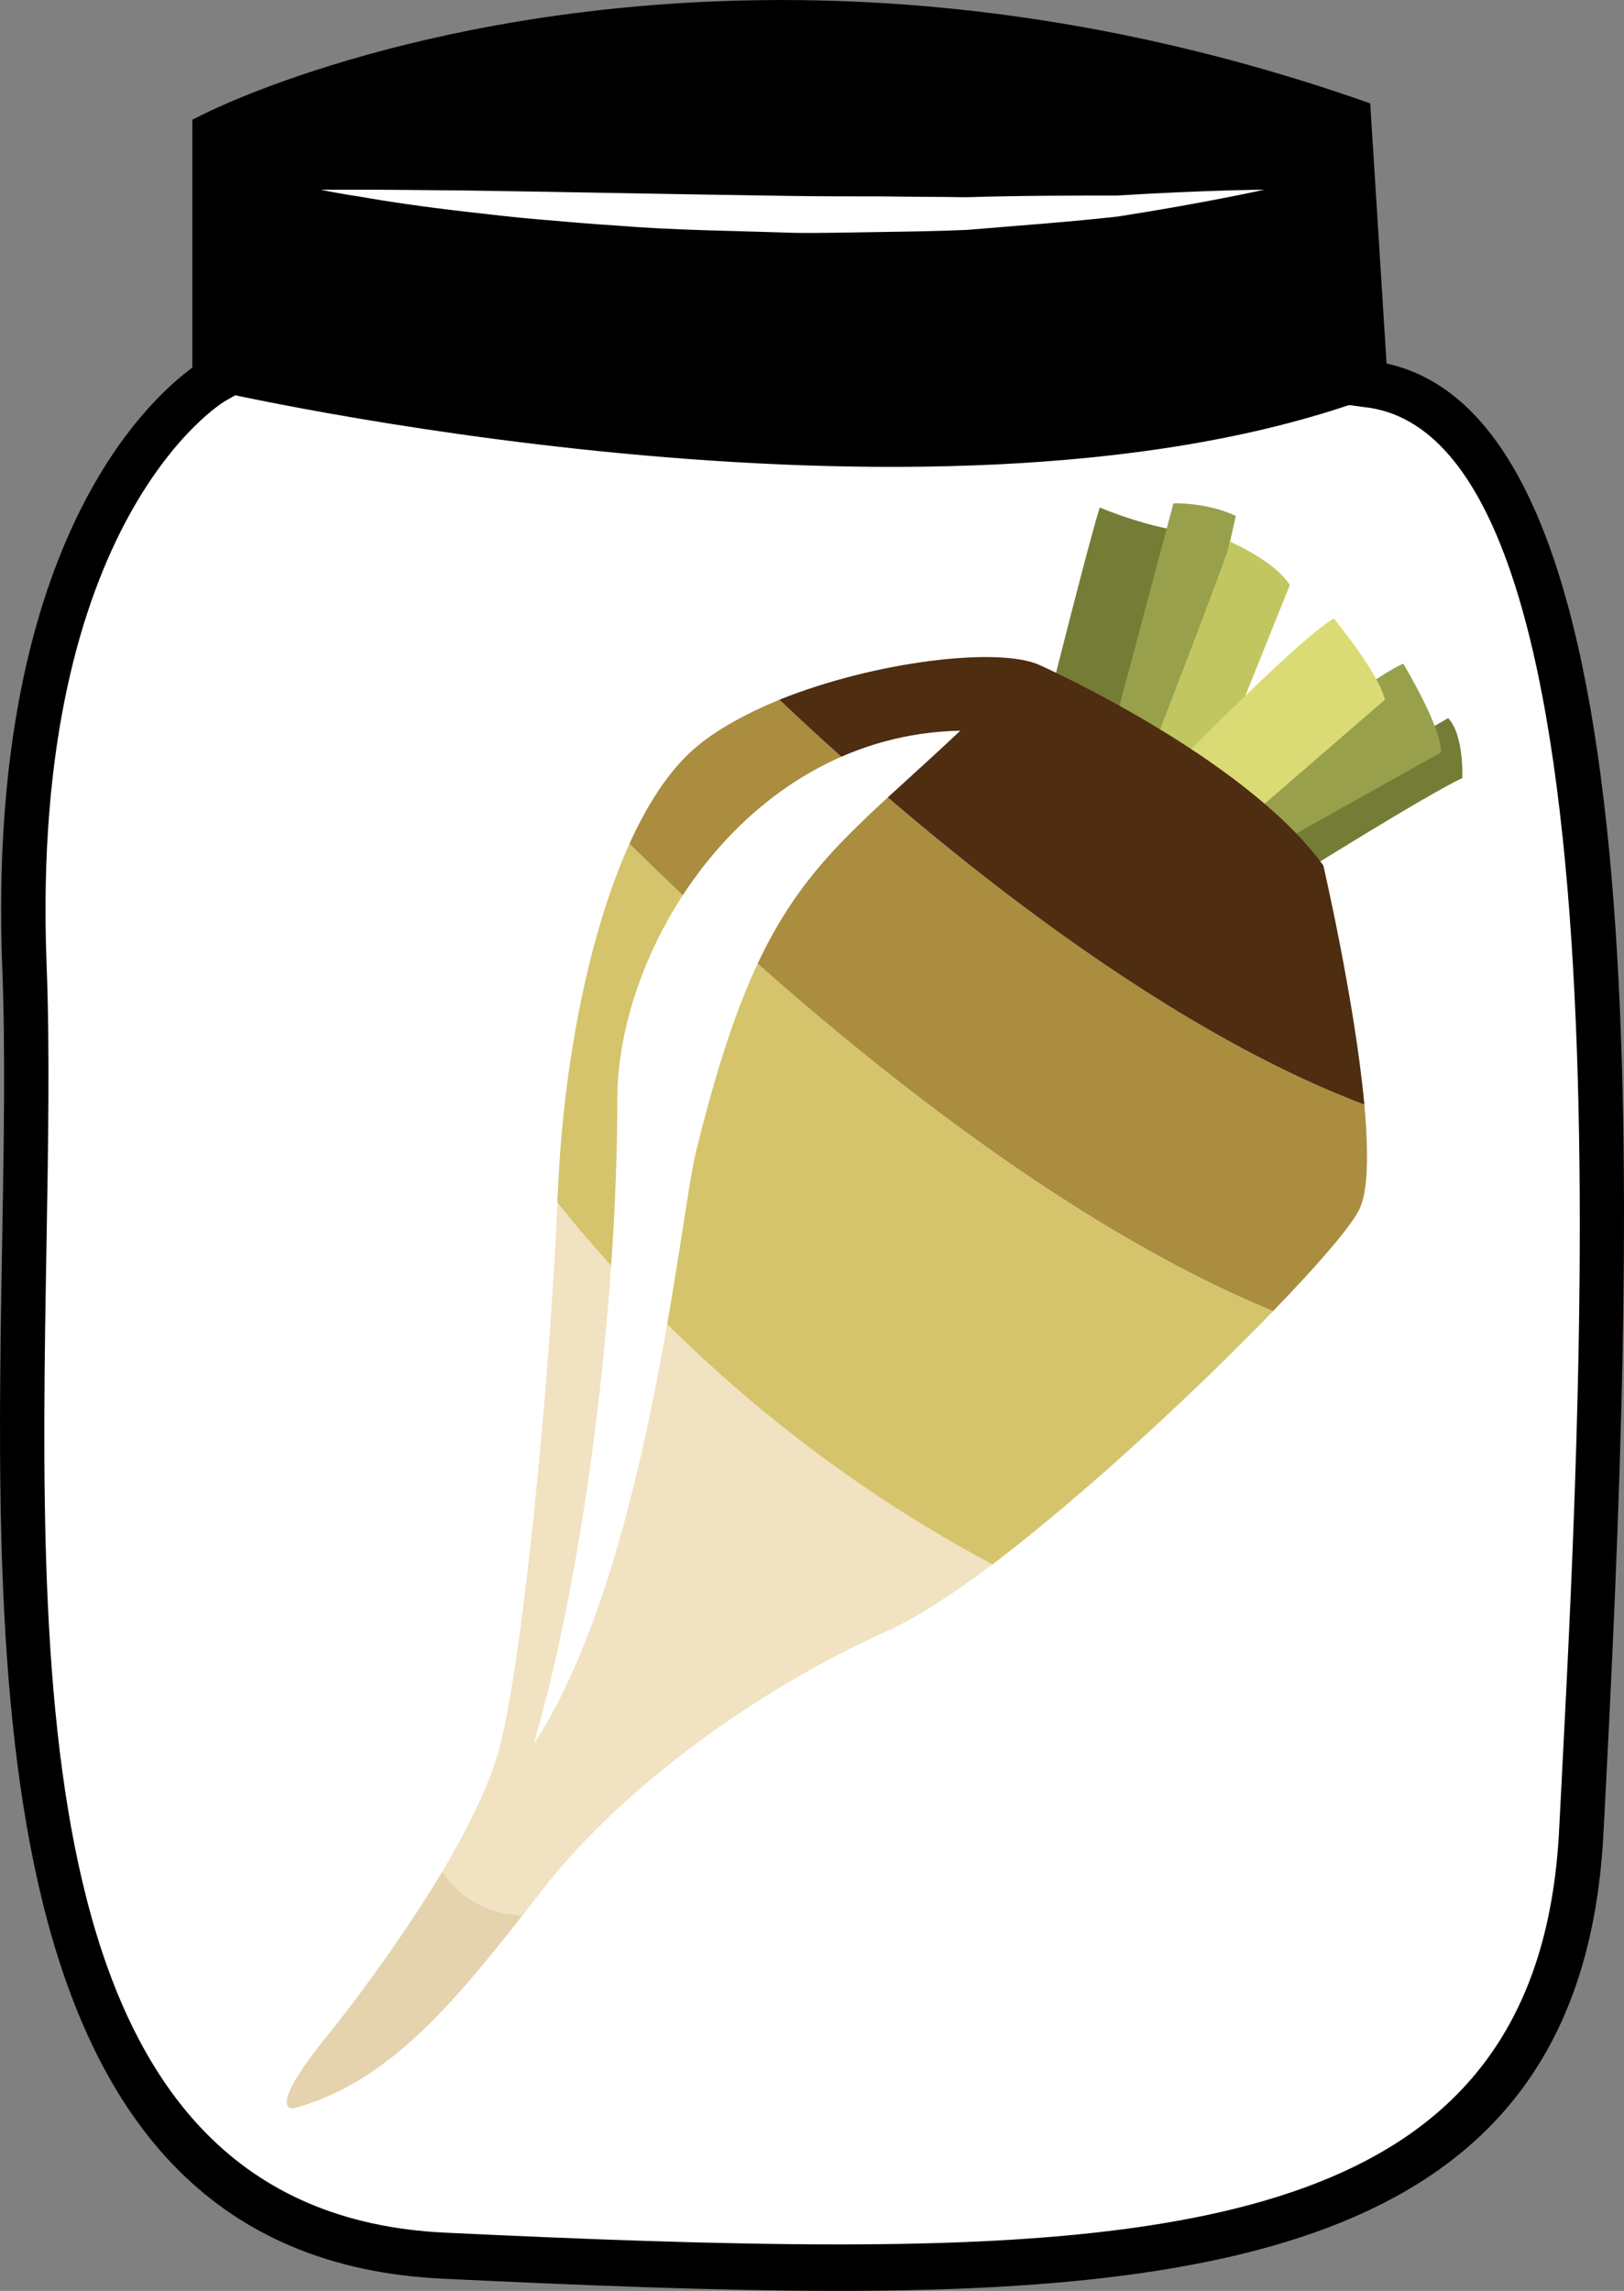 <?xml version="1.0" encoding="UTF-8" standalone="no"?>
<!-- Creator: CorelDRAW Home & Student X7 -->

<svg
   xmlns:dc="http://purl.org/dc/elements/1.1/"
   xmlns:cc="http://creativecommons.org/ns#"
   xmlns:rdf="http://www.w3.org/1999/02/22-rdf-syntax-ns#"
   xmlns:svg="http://www.w3.org/2000/svg"
   xmlns="http://www.w3.org/2000/svg"
   xmlns:sodipodi="http://sodipodi.sourceforge.net/DTD/sodipodi-0.dtd"
   xmlns:inkscape="http://www.inkscape.org/namespaces/inkscape"
   xml:space="preserve"
   width="38.781mm"
   height="54.71mm"
   version="1.1"
   style="clip-rule:evenodd;fill-rule:evenodd;image-rendering:optimizeQuality;shape-rendering:geometricPrecision;text-rendering:geometricPrecision"
   viewBox="0 0 3878.138 5471"
   id="svg50"
   sodipodi:docname="4028.svg"
   inkscape:version="0.92.4 (5da689c313, 2019-01-14)"><rect x="0" y="0" width="3878.138" height="5471" fill="#808080" stroke="none"/><sodipodi:namedview
   pagecolor="#ffffff"
   bordercolor="#666666"
   borderopacity="1"
   objecttolerance="10"
   gridtolerance="10"
   guidetolerance="10"
   inkscape:pageopacity="0"
   inkscape:pageshadow="2"
   inkscape:window-width="640"
   inkscape:window-height="480"
   id="namedview52"
   showgrid="false"
   inkscape:zoom="0.2102413"
   inkscape:cx="73.782103"
   inkscape:cy="91.691337"
   inkscape:window-x="0"
   inkscape:window-y="0"
   inkscape:window-maximized="0"
   inkscape:current-layer="svg50" />
 <defs
   id="defs9">
  <style
   type="text/css"
   id="style2">
   <![CDATA[
    .fil3 {fill:black;fill-rule:nonzero}
    .fil11 {fill:#4F2D11;fill-rule:nonzero}
    .fil4 {fill:#757C35;fill-rule:nonzero}
    .fil5 {fill:#98A04B;fill-rule:nonzero}
    .fil10 {fill:#AA8D3F;fill-rule:nonzero}
    .fil1 {fill:#BA855A;fill-rule:nonzero}
    .fil6 {fill:#C1C660;fill-rule:nonzero}
    .fil9 {fill:#D5C46C;fill-rule:nonzero}
    .fil7 {fill:#DBDB75;fill-rule:nonzero}
    .fil0 {fill:#DDC8B1;fill-rule:nonzero}
    .fil12 {fill:#E5D3AE;fill-rule:nonzero}
    .fil8 {fill:#F1E2C1;fill-rule:nonzero}
    .fil2 {fill:white;fill-rule:nonzero}
    .fil13 {fill:url(#id0);}
   ]]>
  </style>
  <linearGradient
   id="id0"
   gradientUnits="userSpaceOnUse"
   x1="9718.53"
   y1="14815.3"
   x2="10943.9"
   y2="14705.7">
   <stop
   offset="0"
   style="stop-opacity:1; stop-color:white"
   id="stop4" />
   <stop
   offset="1"
   style="stop-opacity:1; stop-color:white"
   id="stop6" />
  </linearGradient>
 </defs>
 <g
   id="Vrstva_x0020_1"
   transform="translate(-8547.849,-11805)">
  <g
   id="_285743448">
   <path
   class="fil0"
   d="m 11809,12721 c 714,73 571,2356 515,3458 -56,1102 -1127,1086 -2714,1014 -1274,-59 -971,-1969 -1013,-3084 -42,-1116 445,-1395 445,-1395 v -588 c 0,0 1146,-576 2718,-32 z"
   id="path12"
   inkscape:connector-curvature="0"
   style="fill:#ddc8b1;fill-rule:nonzero" />
   <path
   class="fil1"
   d="m 9113,12162 v 585 l -28,16 c -4,2 -466,281 -426,1343 8,202 4,428 0,666 -19,1087 -40,2319 953,2365 314,15 644,28 940,28 1030,0 1677,-166 1719,-989 l 6,-116 c 54,-1045 166,-3218 -473,-3283 l -45,-6 -40,-637 c -432,-144 -870,-219 -1304,-219 -699,0 -1181,193 -1302,247 z m 1439,5114 c -298,0 -630,-14 -945,-29 -1096,-50 -1073,-1395 -1054,-2476 4,-237 8,-462 0,-660 -37,-998 345,-1348 454,-1428 v -592 l 30,-15 c 22,-11 546,-271 1378,-271 456,0 918,79 1371,235 l 34,12 39,621 c 637,140 605,1821 524,3394 l -6,115 c -46,908 -763,1094 -1825,1094 z"
   id="path14"
   inkscape:connector-curvature="0"
   style="fill:#ba855a;fill-rule:nonzero" />
   <path
   class="fil2"
   d="m 11809,12721 c 714,73 571,2356 515,3458 -56,1102 -1127,1086 -2714,1014 -1274,-59 -935,-1969 -977,-3084 -42,-1116 480,-1395 480,-1395 v -588 c 0,0 1110,-576 2683,-32 z"
   id="path16"
   inkscape:connector-curvature="0"
   style="fill:#ffffff;fill-rule:nonzero" />
   <path
   class="fil3"
   d="m 11799,12762 c -1043,370 -2749,-26 -2749,-26 l 12,-610 c 0,0 1131,-576 2703,-32 z"
   id="path18"
   inkscape:connector-curvature="0"
   style="fill:#000000;fill-rule:nonzero" />
   <path
   class="fil2"
   d="m 9314,12258 c 0,0 36,0 97,0 62,0 150,1 256,2 212,3 493,9 775,13 70,1 140,1 209,1 70,1 138,1 204,2 131,-4 254,-4 360,-4 210,-13 352,-14 352,-14 0,0 -138,31 -349,64 -105,12 -229,21 -361,32 -67,3 -135,4 -205,5 -70,1 -141,3 -211,2 -142,-5 -283,-6 -416,-17 -66,-4 -130,-10 -190,-15 -61,-5 -118,-12 -171,-18 -105,-12 -193,-25 -254,-36 -61,-9 -96,-17 -96,-17 z"
   id="path20"
   inkscape:connector-curvature="0"
   style="fill:#ffffff;fill-rule:nonzero" />
   <path
   class="fil3"
   d="m 9113,12162 v 585 l -28,16 c -4,2 -466,281 -426,1343 8,202 4,428 0,666 -19,1087 -40,2319 953,2365 314,15 644,28 940,28 1030,0 1677,-166 1719,-989 l 6,-116 c 54,-1045 166,-3218 -473,-3283 l -45,-6 -40,-637 c -432,-144 -870,-219 -1304,-219 -699,0 -1181,193 -1302,247 z m 1439,5114 c -298,0 -630,-14 -945,-29 -1096,-50 -1073,-1395 -1054,-2476 4,-237 8,-462 0,-660 -37,-998 345,-1348 454,-1428 v -592 l 30,-15 c 22,-11 546,-271 1378,-271 456,0 918,79 1371,235 l 34,12 39,621 c 637,140 605,1821 524,3394 l -6,115 c -46,908 -763,1094 -1825,1094 z"
   id="path22"
   inkscape:connector-curvature="0"
   style="fill:#000000;fill-rule:nonzero" />
  </g>
  <path
   class="fil4"
   d="m 11060,13450 c 0,0 87,-346 114,-433 0,0 123,52 217,58 l -155,475 z"
   id="path25"
   inkscape:connector-curvature="0"
   style="fill:#757c35;fill-rule:nonzero" />
  <path
   class="fil5"
   d="m 11195,13588 155,-581 c 0,0 79,-3 149,30 0,0 -127,560 -109,609 z"
   id="path27"
   inkscape:connector-curvature="0"
   style="fill:#98a04b;fill-rule:nonzero" />
  <path
   class="fil4"
   d="m 11651,13893 c 0,0 309,-193 389,-230 0,0 4,-104 -34,-143 l -430,247 z"
   id="path29"
   inkscape:connector-curvature="0"
   style="fill:#757c35;fill-rule:nonzero" />
  <path
   class="fil5"
   d="m 11470,13692 c 0,0 355,-273 429,-302 0,0 94,157 90,212 l -413,231 c 0,0 -117,-102 -106,-141 z"
   id="path31"
   inkscape:connector-curvature="0"
   style="fill:#98a04b;fill-rule:nonzero" />
  <path
   class="fil6"
   d="m 11281,13643 c 0,0 198,-510 205,-544 0,0 105,45 142,103 l -201,500 c 0,0 -116,-27 -146,-59 z"
   id="path33"
   inkscape:connector-curvature="0"
   style="fill:#c1c660;fill-rule:nonzero" />
  <path
   class="fil7"
   d="m 11304,13684 c 0,0 341,-352 429,-402 0,0 108,131 122,194 l -371,321 z"
   id="path35"
   inkscape:connector-curvature="0"
   style="fill:#dbdb75;fill-rule:nonzero" />
  <path
   class="fil8"
   d="m 9879,14677 c -17,411 -85,1129 -144,1322 -25,81 -73,178 -131,276 37,54 97,100 192,104 19,-25 38,-49 57,-73 184,-233 501,-466 814,-606 67,-30 155,-87 251,-159 -517,-274 -862,-642 -1039,-864 z"
   id="path37"
   inkscape:connector-curvature="0"
   style="fill:#f1e2c1;fill-rule:nonzero" />
  <path
   class="fil9"
   d="m 10051,13820 c -104,230 -160,555 -171,834 -1,8 -1,15 -1,23 177,222 522,590 1039,864 220,-167 489,-417 670,-605 -617,-254 -1252,-835 -1537,-1116 z"
   id="path39"
   inkscape:connector-curvature="0"
   style="fill:#d5c46c;fill-rule:nonzero" />
  <path
   class="fil10"
   d="m 11588,14936 c 106,-109 183,-199 204,-239 24,-44 24,-141 14,-254 -561,-212 -1147,-730 -1397,-967 -70,29 -135,63 -185,102 -68,52 -125,136 -173,242 285,281 920,862 1537,1116 z"
   id="path41"
   inkscape:connector-curvature="0"
   style="fill:#aa8d3f;fill-rule:nonzero" />
  <path
   class="fil11"
   d="m 11708,13872 c -188,-260 -678,-479 -678,-479 -98,-44 -392,-9 -621,83 250,237 836,755 1397,967 -23,-248 -98,-571 -98,-571 z"
   id="path43"
   inkscape:connector-curvature="0"
   style="fill:#4f2d11;fill-rule:nonzero" />
  <path
   class="fil12"
   d="m 9604,16275 c -84,139 -187,283 -275,392 -150,185 -80,173 -80,173 226,-60 384,-255 547,-461 -95,-4 -155,-50 -192,-104 z"
   id="path45"
   inkscape:connector-curvature="0"
   style="fill:#e5d3ae;fill-rule:nonzero" />
  <path
   class="fil13"
   d="m 10841,13550 c -505,10 -819,512 -819,881 0,484 -77,1121 -200,1540 272,-415 349,-1258 388,-1416 156,-636 299,-691 631,-1005 z"
   id="path47"
   inkscape:connector-curvature="0"
   style="fill:url(#id0);02" />
 </g>
</svg>